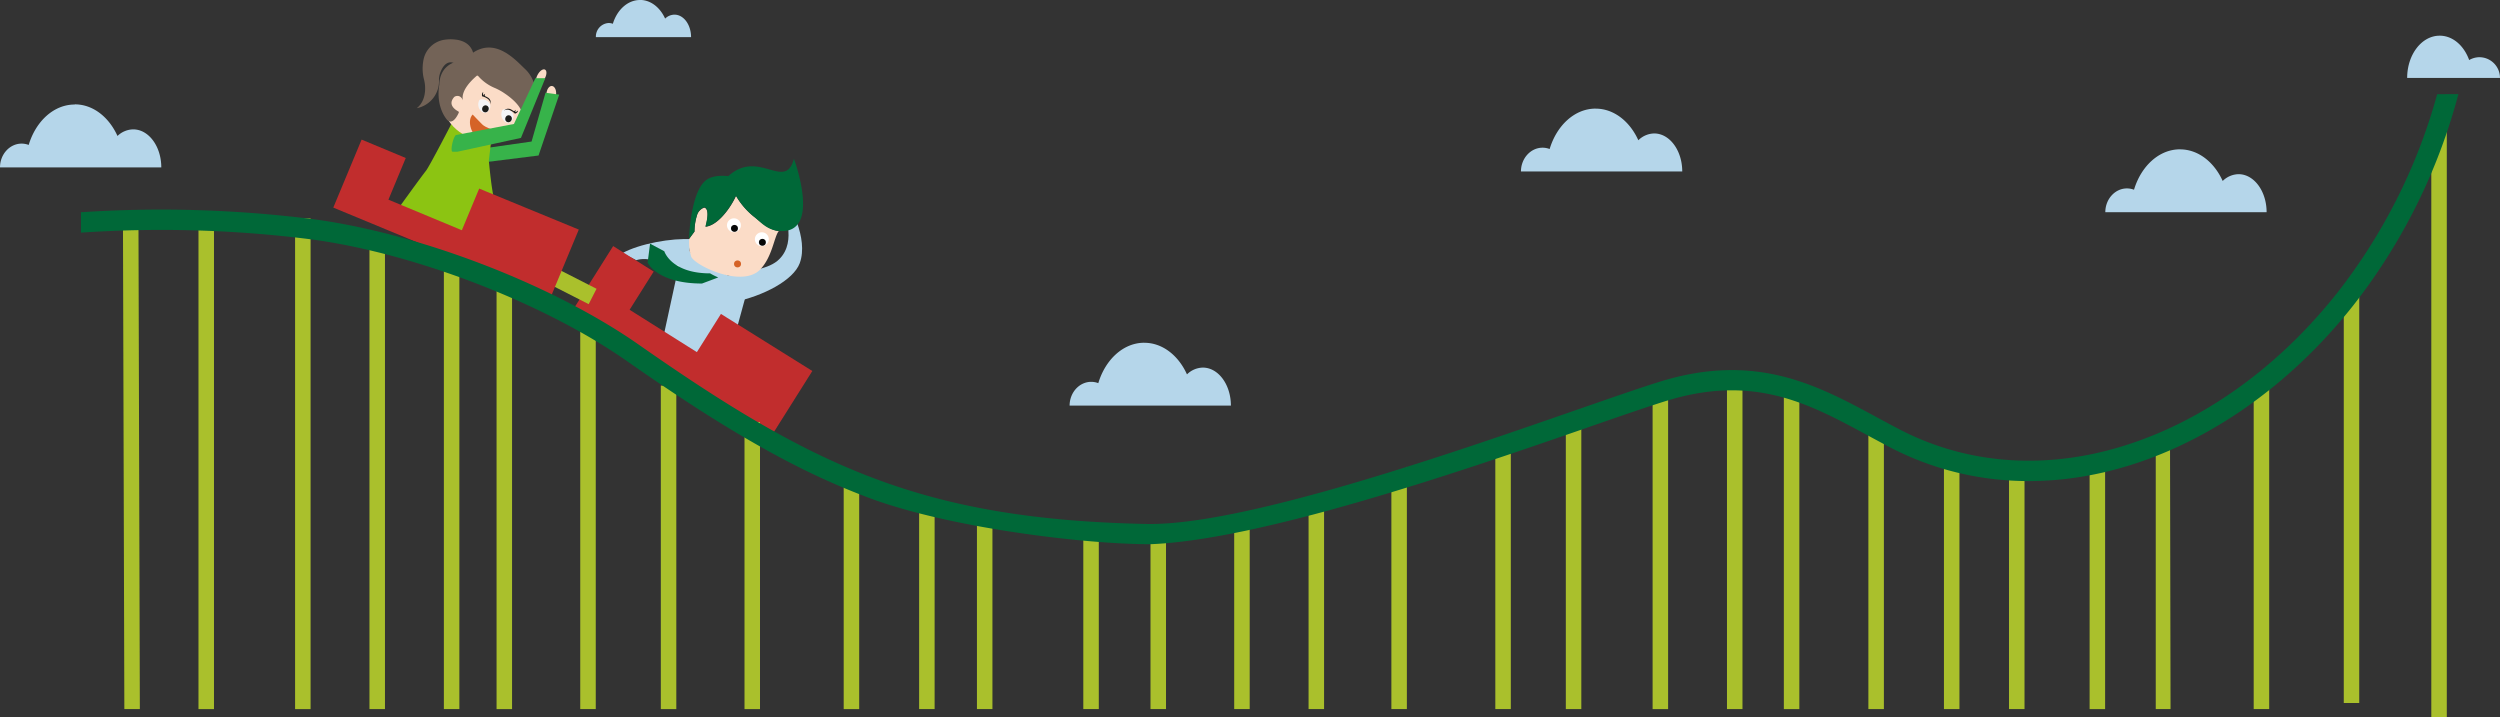 <?xml version="1.0" encoding="UTF-8"?>
<svg xmlns="http://www.w3.org/2000/svg" id="Layer_1" width="735.46" height="211" viewBox="0 0 735.46 211">
  <rect x="0" y="0" width="735.46" height="211" fill="#333333" stroke="none"/>
  <defs>
    <style>.cls-1{fill:#b5d6ea;}.cls-2{fill:#fbdcc7;}.cls-3{fill:#37b34a;}.cls-4{fill:#8cc412;}.cls-5{fill:#231f20;}.cls-6{fill:none;}.cls-7{fill:#fff;}.cls-8{fill:#ecc19c;}.cls-9{fill:#603913;}.cls-10{fill:#d56327;}.cls-11{fill:#070808;}.cls-12{fill:#006838;}.cls-13{fill:#c12d2d;}.cls-14{fill:#aac02c;}.cls-15{fill:#736357;}.cls-16{fill:#1d1d1b;}.cls-17{fill:#dad8d9;}.cls-18{fill:#e9e9e9;}.cls-19{fill:#f4f4f6;}</style>
  </defs>
  <title>risikomobil</title>
  <path class="cls-1" d="M195.73,32c-3.65,0-6.76,2.91-8,7a3.43,3.43,0,0,0-1.23-.23,4,4,0,0,0-3.76,4.15h28c0-3.65-2.18-6.61-4.88-6.61a4,4,0,0,0-2.75,1.16c-1.48-3.28-4.25-5.49-7.42-5.49" transform="translate(-7.44 -32)"></path>
  <path class="cls-1" d="M476.85,63.95c-6.17,0-11.44,4.94-13.53,11.89a5.79,5.79,0,0,0-2.08-.39c-3.51,0-6.36,3.15-6.36,7h47.45c0-6.18-3.7-11.19-8.26-11.19a6.83,6.83,0,0,0-4.66,2c-2.5-5.55-7.19-9.3-12.56-9.3" transform="translate(-7.44 -32)"></path>
  <path class="cls-1" d="M648.76,75.93c-6.17,0-11.44,4.94-13.53,11.89a5.79,5.79,0,0,0-2.08-.39c-3.51,0-6.36,3.15-6.36,7h47.45c0-6.18-3.7-11.19-8.26-11.19a6.83,6.83,0,0,0-4.66,2c-2.5-5.55-7.19-9.3-12.56-9.3" transform="translate(-7.44 -32)"></path>
  <path class="cls-1" d="M344.07,132.83c-6.17,0-11.44,4.94-13.53,11.89a5.79,5.79,0,0,0-2.08-.39c-3.51,0-6.36,3.15-6.36,7h47.45c0-6.18-3.7-11.19-8.26-11.19a6.83,6.83,0,0,0-4.66,2c-2.5-5.55-7.19-9.3-12.56-9.3" transform="translate(-7.44 -32)"></path>
  <path class="cls-1" d="M29.41,62.75c-6.17,0-11.44,4.94-13.53,11.89a5.79,5.79,0,0,0-2.08-.39c-3.51,0-6.36,3.15-6.36,7H54.89c0-6.18-3.7-11.19-8.26-11.19A6.83,6.83,0,0,0,42,72c-2.5-5.55-7.19-9.3-12.56-9.3" transform="translate(-7.44 -32)"></path>
  <path class="cls-2" d="M171,60.08c.22-1.28-.23-2.51-1-2.75s-1.55.6-1.77,1.88.23,2.51,1,2.75S170.82,61.36,171,60.08Z" transform="translate(-7.44 -32)"></path>
  <polygon class="cls-3" points="142.51 47.74 141.51 43.76 156.38 41.64 160.49 27.28 164.51 27.84 158.43 45.75 142.51 47.74"></polygon>
  <path class="cls-4" d="M140.66,67.63s-6.82,13.21-7.88,14.57c-2.14,2.75-8.09,11.05-8.09,11.05s-5.38-1.12-1.92.91,19.61,8.06,24.63,8.21,9.23-6.22,9.23-6.22a9.37,9.37,0,0,1-3.45-4.25c-1.08-2.79-1.85-12-1.94-12.63l1.21-10Z" transform="translate(-7.44 -32)"></path>
  <path class="cls-5" d="M209.07,96.4l.07-.16Z" transform="translate(-7.44 -32)"></path>
  <path class="cls-5" d="M213.19,95.47l.07-.16Z" transform="translate(-7.44 -32)"></path>
  <path class="cls-6" d="M211.73,100.09h0a16.09,16.09,0,0,1,.71-4.71h0A16.24,16.24,0,0,0,211.73,100.09Z" transform="translate(-7.44 -32)"></path>
  <path class="cls-6" d="M215,98.65h0l.07-.29Z" transform="translate(-7.44 -32)"></path>
  <path class="cls-7" d="M215.55,115.08a14.88,14.88,0,0,1-4.89-7.72,17.62,17.62,0,0,1-.59-3.41c0-.1,0-.23,0-.36a12.64,12.64,0,0,0-6.83,3.32C205.29,110.88,213.94,114.45,215.55,115.08Z" transform="translate(-7.44 -32)"></path>
  <path class="cls-8" d="M215.55,115.08a13.88,13.88,0,0,0,1.9,1.28l-1.64-1.18Z" transform="translate(-7.44 -32)"></path>
  <path class="cls-9" d="M211.73,100.11s0,0,0,0c-.24.34-.87,1.21-1.6,2.17v0h0Z" transform="translate(-7.44 -32)"></path>
  <path class="cls-9" d="M214.57,93h0a3.37,3.37,0,0,0-2.11,2.32v0A3.37,3.37,0,0,1,214.55,93h0c.13,0,1.87-.08.48,5.32C216.45,92.92,214.71,93,214.57,93Z" transform="translate(-7.44 -32)"></path>
  <polygon class="cls-7" points="206.34 101.49 206.35 101.49 206.35 101.49 206.34 101.49"></polygon>
  <polygon class="cls-1" points="220.01 84.75 213.67 107.96 195.08 99.47 200.87 72.81 220.01 84.75"></polygon>
  <path class="cls-1" d="M223.35,120.85l-3.14-7.57c7.56-1.55,13.48-2,16.5-5.06,5.39-5.39,1.08-14.53,1-14.6L239,91.36c.26.33,6.46,10.61,3.71,18.07C240.85,114.45,232,119.08,223.35,120.85Z" transform="translate(-7.44 -32)"></path>
  <path class="cls-1" d="M194.61,108.54c3.44-1.08,7.36.65,14.37,2.05l2.05-8.21c-6-.41-15.53,1.33-20.53,4.11Z" transform="translate(-7.44 -32)"></path>
  <path class="cls-2" d="M236.39,100.17l.19-.16c-2.77-.32-5.57-2.89-7.53-4.4a22,22,0,0,1-5.09-6h0l0,.05c-.21.46-.45.94-.72,1.43-1.88,3.42-5.1,7.3-8.24,7.63v0l.07-.29c1.39-5.4-.49-5.32-.49-5.32a3.37,3.37,0,0,0-2.11,2.31,16.09,16.09,0,0,0-.71,4.71h0s0,0,0,0l-1.61,2.19h0c0,.1,0,.77,0,1.3,0,.13,0,.26,0,.36a17.62,17.62,0,0,0,.59,3.41c.69,2.51,14.74,9.4,20.24,4C234.52,107.76,235.1,102.16,236.39,100.17Z" transform="translate(-7.44 -32)"></path>
  <circle class="cls-10" cx="216.97" cy="77.64" r="1.03"></circle>
  <circle class="cls-7" cx="215.91" cy="66.27" r="2.05"></circle>
  <circle class="cls-7" cx="224.12" cy="70.38" r="2.05"></circle>
  <circle class="cls-11" cx="223.51" cy="99.2" r="1.02" transform="translate(-7.94 -30.88) rotate(-0.29)"></circle>
  <circle class="cls-11" cx="231.72" cy="103.3" r="1.02" transform="translate(-7.96 -30.84) rotate(-0.29)"></circle>
  <path class="cls-12" d="M218.74,113.62a20.43,20.43,0,0,1-2.4-1.2c-11.38,0-13.45-6.4-13.47-6.5l-4.19-2.23-.72,5.58s2.8,6.14,16,6.14Z" transform="translate(-7.44 -32)"></path>
  <polygon class="cls-13" points="213.81 93.43 212.09 92.35 205.01 103.59 185.22 91.13 192.3 79.89 191.49 79.38 180.38 72.39 168.84 90.71 227.43 127.47 238.97 109.14 213.81 93.43"></polygon>
  <rect class="cls-14" x="173.78" y="110.29" width="5.08" height="12.25" transform="translate(-14.93 188.62) rotate(-62.98)"></rect>
  <polygon class="cls-7" points="136.83 65.44 136.83 65.44 136.83 65.44 136.83 65.44"></polygon>
  <polygon class="cls-13" points="142.84 56.25 140.97 55.47 135.87 67.73 114.27 58.74 119.37 46.48 118.49 46.11 106.38 41.07 98.05 61.07 161.95 87.54 170.27 67.54 142.84 56.25"></polygon>
  <path class="cls-5" d="M134.34,55.05l.08-.19Z" transform="translate(-7.44 -32)"></path>
  <path class="cls-5" d="M139.17,53.94l.08-.19Z" transform="translate(-7.44 -32)"></path>
  <path class="cls-6" d="M137.46,59.36v0a18.87,18.87,0,0,1,.82-5.53h0A19,19,0,0,0,137.46,59.36Z" transform="translate(-7.44 -32)"></path>
  <path class="cls-6" d="M141.26,57.67h0l.09-.34Z" transform="translate(-7.44 -32)"></path>
  <path class="cls-9" d="M140.78,51.05h0a4,4,0,0,0-2.47,2.73v0a4,4,0,0,1,2.47-2.72h0c.16,0,2.19-.1.57,6.24C143,51,140.94,51,140.78,51.05Z" transform="translate(-7.44 -32)"></path>
  <circle class="cls-2" cx="150.11" cy="60.34" r="12.87" transform="translate(64.75 170.13) rotate(-83.11)"></circle>
  <path class="cls-15" d="M147.63,54.35a.33.33,0,0,1,.47,0,13.19,13.19,0,0,0,5,3.57A17.36,17.36,0,0,1,156,59.55c2.21,1.5,5.38,4.16,5.22,7.11,0,0,6.36-4.39,2.72-11.62a9.84,9.84,0,0,0-2.08-2.78c-2.54-2.36-8.52-9.37-15.34-4.7-.09.06-.85,2.12-1,2.11-1.2-.07-8.62-.23-8.84,7.28,0,0-1.22,5.54,2,9.95,1.92,2.67,3.72-1.75,3.72-1.75a.3.3,0,0,0-.14-.38c-.8-.42-3.18-1.92-1.27-4.15a1,1,0,0,1,.4-.28c.49-.18,1.58-.37,2.24,1.17C143.7,61.51,142.39,58.86,147.63,54.35Z" transform="translate(-7.44 -32)"></path>
  <path class="cls-16" d="M151.71,61.57a1.84,1.84,0,0,0-.61-.78,7,7,0,0,0-1-.53.7.7,0,0,1,.09-.67.71.71,0,0,0-.46.5,1,1,0,0,1-.1-1c-.27.07-.52.57-.36,1.24h0a5.24,5.24,0,0,1,1.61.71,1.94,1.94,0,0,1,.72.92,2.22,2.22,0,0,1,.12.73A2.51,2.51,0,0,0,151.71,61.57Z" transform="translate(-7.44 -32)"></path>
  <polygon class="cls-17" points="140.13 31.46 140.13 31.46 140.13 31.46 140.13 31.46"></polygon>
  <polygon class="cls-18" points="140.13 31.46 140.13 31.46 140.13 31.46 140.13 31.46"></polygon>
  <path class="cls-19" d="M148.45,61.47a2.7,2.7,0,0,0,.69,3.37,1.41,1.41,0,0,0,2.16-.42,1.88,1.88,0,0,0-.18-2.48C150.2,61.16,148.87,61,148.45,61.47Z" transform="translate(-7.44 -32)"></path>
  <ellipse class="cls-16" cx="150.25" cy="64.02" rx="1.03" ry="0.97" transform="translate(31.76 151.78) rotate(-70.24)"></ellipse>
  <path class="cls-19" d="M155.25,64.39a2.7,2.7,0,0,0,.69,3.37,1.41,1.41,0,0,0,2.16-.42,1.88,1.88,0,0,0-.18-2.48C157,64.07,155.67,63.89,155.25,64.39Z" transform="translate(-7.44 -32)"></path>
  <ellipse class="cls-16" cx="157.05" cy="66.93" rx="1.03" ry="0.97" transform="translate(33.52 160.11) rotate(-70.24)"></ellipse>
  <path class="cls-16" d="M156.66,64a1.84,1.84,0,0,1,1,.14,7,7,0,0,1,.93.56.7.7,0,0,0,.54-.42.71.71,0,0,1-.21.64,1,1,0,0,0,.91-.41c.07.27-.24.74-.9.93v0h0l0,0h0v0a5.24,5.24,0,0,0-1.42-1,1.94,1.94,0,0,0-1.15-.16,2.22,2.22,0,0,0-.69.26A2.51,2.51,0,0,1,156.66,64Z" transform="translate(-7.44 -32)"></path>
  <path class="cls-15" d="M146.81,49s.31-4.46-5-5.31h-.06a12,12,0,0,0-3.52,0,7.36,7.36,0,0,0-6.22,6,13,13,0,0,0,.12,5.51,10.15,10.15,0,0,1,.31,1.63c.2,1.82.1,5-2.39,7a8.11,8.11,0,0,0,6.53-8.36,6.09,6.09,0,0,1,.38-2.1c.57-1.53,1.82-3.72,4.07-2.82C141,50.58,147.06,51.83,146.81,49Z" transform="translate(-7.44 -32)"></path>
  <path class="cls-10" d="M146.49,65.69s1.83,1.94,2.81,2.91,4,1.94,4,1.94-2.91,1.94-4.86,1.94S144.55,67.63,146.49,65.69Z" transform="translate(-7.44 -32)"></path>
  <path class="cls-2" d="M167.53,55.39c.7-1.08.88-2.34.39-2.81s-1.45,0-2.15,1.12-.88,2.34-.39,2.81S166.83,56.47,167.53,55.39Z" transform="translate(-7.44 -32)"></path>
  <path class="cls-3" d="M142,76.64h-1.48c-.72-.3.35-4.78,1.11-4.93l17-3.24L164.95,55h2.91L160.7,72.57Z" transform="translate(-7.44 -32)"></path>
  <ellipse class="cls-2" cx="238.8" cy="91.49" rx="0.76" ry="1.86" transform="translate(5.25 178.95) rotate(-48.81)"></ellipse>
  <ellipse class="cls-2" cx="237.71" cy="92.33" rx="0.76" ry="1.86" transform="translate(4.24 178.42) rotate(-48.81)"></ellipse>
  <ellipse class="cls-2" cx="236.63" cy="93.17" rx="0.76" ry="1.86" transform="translate(3.24 177.89) rotate(-48.81)"></ellipse>
  <path class="cls-12" d="M241,78.7c-2.57,9.68-10.32-3-19.28,5.09,0,.08-3.81-.59-6.26,1-4.91,3.12-5.33,17.54-5.33,17.55v-.06c.73-1,1.37-1.84,1.6-2.17a16.24,16.24,0,0,1,.72-4.72h0v0A3.37,3.37,0,0,1,214.56,93h0c.13,0,1.88-.08.47,5.36l-.07.29v0c3.14-.33,6.36-4.21,8.24-7.63.27-.49.51-1,.72-1.43l0-.05h0a22,22,0,0,0,5.09,6c2,1.51,3.79,4.08,7.57,4.4C249.37,101.09,241,78.7,241,78.7Z" transform="translate(-7.44 -32)"></path>
  <polygon class="cls-14" points="40.73 63.65 36.17 63.65 36.58 208.6 41.14 208.6 40.73 63.65"></polygon>
  <rect class="cls-14" x="58.39" y="63.46" width="4.56" height="145.15"></rect>
  <rect class="cls-14" x="86.81" y="64.25" width="4.56" height="144.36"></rect>
  <rect class="cls-14" x="108.69" y="69.92" width="4.56" height="138.68"></rect>
  <rect class="cls-14" x="130.58" y="77.49" width="4.56" height="131.11"></rect>
  <rect class="cls-14" x="146.08" y="85.06" width="4.56" height="123.55"></rect>
  <rect class="cls-14" x="170.7" y="96.41" width="4.56" height="112.19"></rect>
  <rect class="cls-14" x="194.4" y="113.44" width="4.56" height="95.17"></rect>
  <rect class="cls-14" x="219.02" y="124.15" width="4.56" height="84.46"></rect>
  <rect class="cls-14" x="248.2" y="142.12" width="4.56" height="66.49"></rect>
  <polygon class="cls-14" points="274.95 151.1 270.39 148.11 270.39 208.6 274.95 208.6 274.95 151.1"></polygon>
  <polygon class="cls-14" points="291.96 155.29 287.4 152.9 287.4 208.6 291.96 208.6 291.96 155.29"></polygon>
  <polygon class="cls-14" points="323.25 155.89 318.69 156.49 318.69 208.6 323.25 208.6 323.25 155.89"></polygon>
  <polygon class="cls-14" points="343.02 158.29 338.46 158.89 338.46 208.6 343.02 208.6 343.02 158.29"></polygon>
  <polygon class="cls-14" points="367.64 152.9 363.08 155.89 363.08 208.6 367.64 208.6 367.64 152.9"></polygon>
  <polygon class="cls-14" points="389.52 147.51 384.96 150.5 384.96 208.6 389.52 208.6 389.52 147.51"></polygon>
  <polygon class="cls-14" points="413.88 137.33 409.32 142.72 409.32 208.6 413.88 208.6 413.88 137.33"></polygon>
  <polygon class="cls-14" points="444.46 129.54 439.9 133.73 439.9 208.6 444.46 208.6 444.46 129.54"></polygon>
  <rect class="cls-14" x="460.64" y="124.22" width="4.56" height="84.38"></rect>
  <rect class="cls-14" x="486.17" y="114.89" width="4.56" height="93.72"></rect>
  <rect class="cls-14" x="508.05" y="112.49" width="4.56" height="96.11"></rect>
  <rect class="cls-14" x="524.78" y="115.49" width="4.56" height="93.12"></rect>
  <rect class="cls-14" x="549.65" y="124.69" width="4.56" height="83.91"></rect>
  <rect class="cls-14" x="571.88" y="136.14" width="4.56" height="72.46"></rect>
  <polygon class="cls-14" points="595.58 139.72 591.02 138.52 591.02 208.6 595.58 208.6 595.58 139.72"></polygon>
  <rect class="cls-14" x="614.73" y="137.33" width="4.56" height="71.28"></rect>
  <polygon class="cls-14" points="638.38 128.34 634.19 130.14 634.19 208.6 638.54 208.6 638.38 128.34"></polygon>
  <path class="cls-14" d="M675,143.57c0-1.26-4.56,5.39-4.56,5.39V240.6H675Z" transform="translate(-7.44 -32)"></path>
  <polygon class="cls-14" points="694.05 79.82 689.5 89.41 689.5 206.81 694.05 206.81 694.05 79.82"></polygon>
  <polygon class="cls-14" points="719.81 35.5 715.25 46.28 715.25 211 719.81 211 719.81 35.5"></polygon>
  <path class="cls-12" d="M724.42,59.71A166.07,166.07,0,0,1,695.14,118c-14,17.73-31.22,31.61-49.8,40.12-27.29,12.5-55.42,12.55-79.22.13-2.17-1.13-4.35-2.31-6.46-3.45-17.58-9.51-35.75-19.34-64.2-10.43-5.88,1.84-14.47,4.83-24.42,8.28-36.71,12.75-98.12,34.09-126.43,33.49-65.54-1.37-97.69-16.68-149.29-52.77-25.46-17.8-65.18-33-96.58-37a356.71,356.71,0,0,0-67.48-1.93v6A350.88,350.88,0,0,1,98,102.29c30.54,3.86,69.15,18.64,93.9,35.95,29.85,20.88,50.56,32.56,71.5,40.34,23.29,8.65,62.57,13.51,82.4,13.52,31.68-1.21,88.31-20.32,127.22-33.83,9.9-3.44,18.46-6.41,24.25-8.22,26-8.16,42.32.65,59.56,10,2.13,1.15,4.33,2.34,6.54,3.5,25.48,13.3,55.48,13.3,84.49,0,19.44-8.91,37.43-23.38,52-41.86a172.29,172.29,0,0,0,30.8-62Z" transform="translate(-7.44 -32)"></path>
  <path class="cls-1" d="M725.14,42.5c-5.27,0-9.55,5.56-9.55,12.42h27.3a6.07,6.07,0,0,0-6-6.09,6,6,0,0,0-3.06.84c-1.52-4.24-4.82-7.17-8.65-7.17" transform="translate(-7.44 -32)"></path>
</svg>
